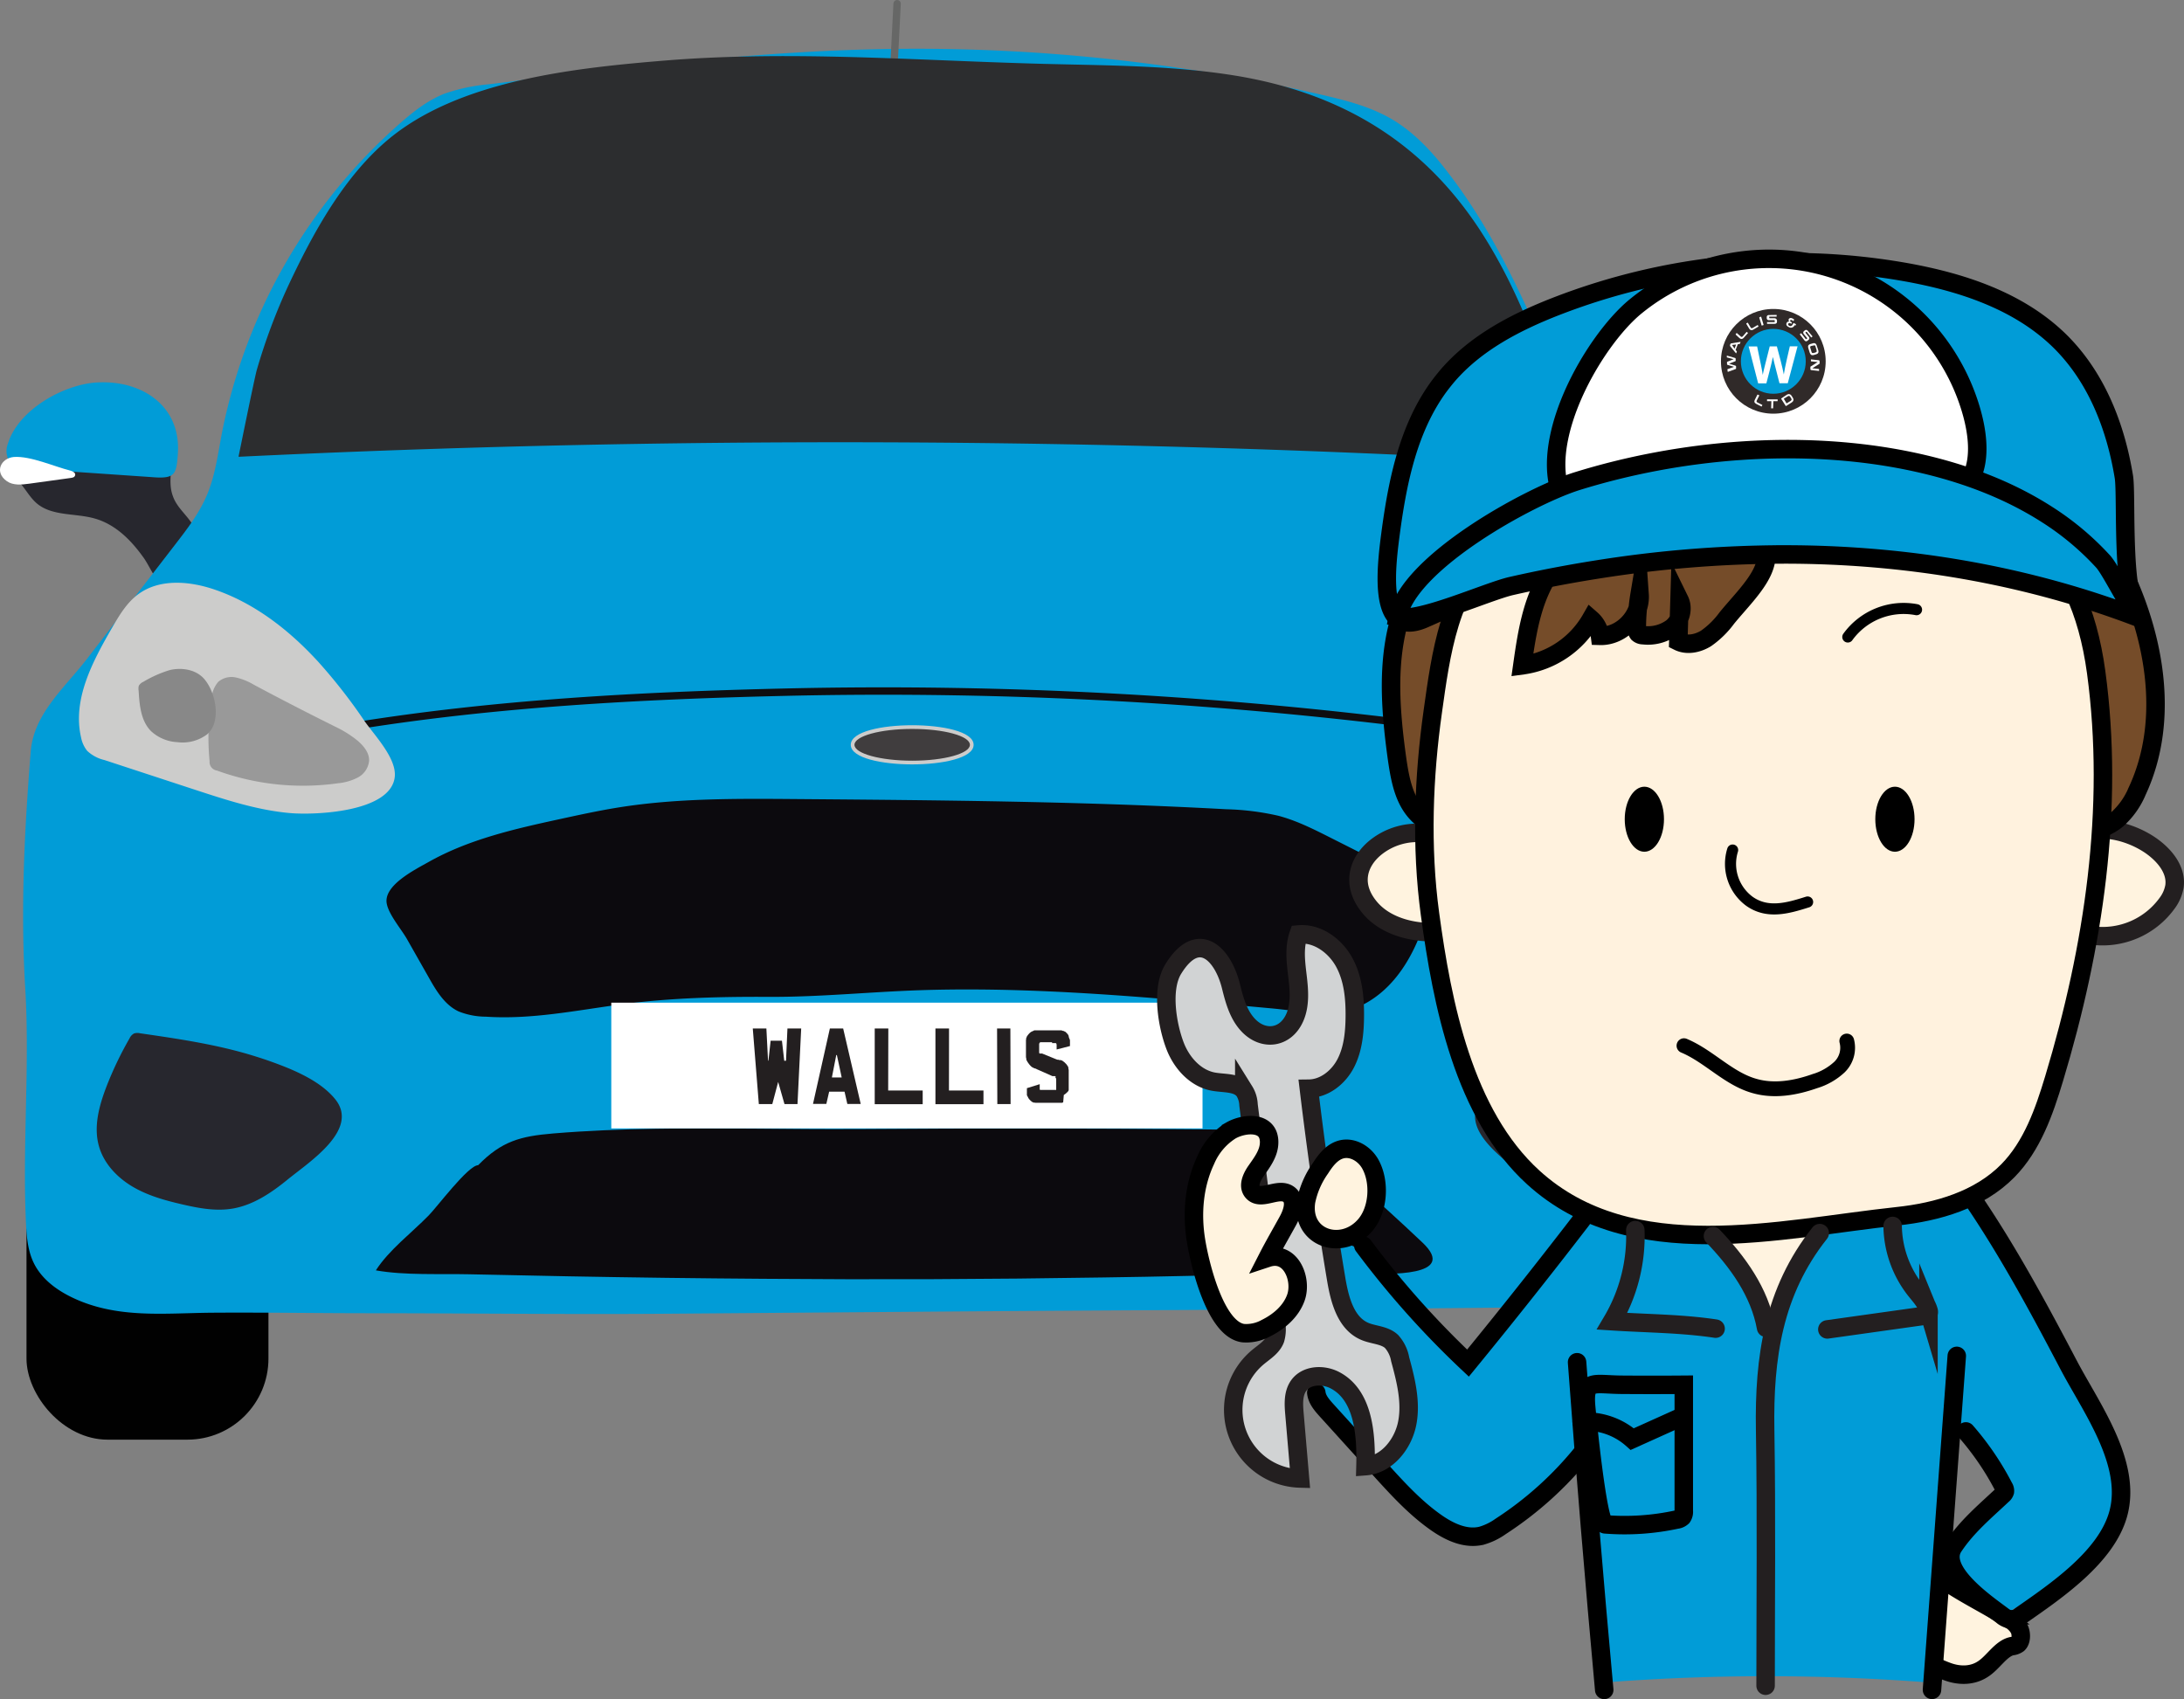 <svg id="Layer_1" data-name="Layer 1" xmlns="http://www.w3.org/2000/svg" viewBox="0 0 591.04 459.88"><rect x="0" y="0" width="591.04" height="459.88" fill="#808080" stroke="none"/><defs><style>.cls-1{fill:#010101;}.cls-2{fill:#27272e;}.cls-19,.cls-3{fill:#019cd7;}.cls-20,.cls-4{fill:#fff;}.cls-10,.cls-23,.cls-24,.cls-25,.cls-26,.cls-5{fill:none;}.cls-5{stroke:#0e0d10;}.cls-10,.cls-14,.cls-15,.cls-17,.cls-18,.cls-19,.cls-20,.cls-23,.cls-24,.cls-25,.cls-26,.cls-27,.cls-5{stroke-miterlimit:10;}.cls-10,.cls-5{stroke-width:2px;}.cls-6{fill:#cccccb;}.cls-7{fill:#999;}.cls-8{fill:#888;}.cls-9{fill:#0c0a0e;}.cls-10{stroke:#666766;}.cls-10,.cls-14,.cls-23,.cls-24,.cls-25,.cls-26{stroke-linecap:round;}.cls-11{fill:#2c2d2f;}.cls-12{fill:#403d3e;}.cls-13{fill:#231f20;}.cls-14,.cls-15{fill:#fff3df;}.cls-14,.cls-17,.cls-18,.cls-19,.cls-20,.cls-23,.cls-24,.cls-26{stroke:#000;}.cls-14,.cls-15,.cls-17,.cls-18,.cls-19,.cls-20,.cls-25,.cls-26,.cls-27{stroke-width:5px;}.cls-15,.cls-25,.cls-27{stroke:#231f20;}.cls-16{fill:#fff3e0;}.cls-17{fill:#754c29;}.cls-18{fill:#fff2de;}.cls-21{fill:#302a29;}.cls-22{fill:#009cd7;}.cls-23{stroke-width:3px;}.cls-24{stroke-width:4px;}.cls-27{fill:#d1d3d4;}</style></defs><title>wallis10</title><rect class="cls-1" x="7.17" y="275.71" width="65.48" height="113.93" rx="21.95"/><rect class="cls-1" x="419.35" y="275.71" width="65.48" height="113.93" rx="21.95"/><path class="cls-2" d="M54.52,138.65c-.37-3.09.39-6.39.43-9.57.08-5-1.84-10.2-5.78-13.28-4.29-3.37-10.17-3.8-15.61-3.53-7,.35-14.65,2.08-18.47,7.89-2.89,4.38-2.86,10-4.9,14.87,3.65.84,5.08,5.21,7.88,7.7,4.11,3.66,10.42,2.74,15.72,4.21,5.74,1.58,10,5.93,13.34,10.62,2.4,3.31,5.3,12,11,8.95a8.13,8.13,0,0,0,3.39-4.2A15.37,15.37,0,0,0,60,148c-1.51-2.19-3.62-4-4.68-6.44A10.51,10.51,0,0,1,54.52,138.65Z" transform="translate(-8.28 -6.64)"/><path class="cls-3" d="M54.6,135.32c1.32-.78,1.58-2.49,1.81-5.82.93-13.1-9.88-20.09-22-19.34-8.92.55-21.19,7.35-24,16.58a5.33,5.33,0,0,0,0,3.91c1.11,2.26,4.23,2.74,6.86,2.92l32.08,2.2C52,136,53.6,135.9,54.6,135.32Z" transform="translate(-8.28 -6.64)"/><path class="cls-4" d="M27.3,134c.65.17,1.46.58,1.32,1.23s-.76.7-1.29.78l-11.16,1.54c-2.06.28-4.35.52-6.05-.69-3.48-2.46-1.57-6.23,1.9-6.54C16.53,130,22.93,132.91,27.3,134Z" transform="translate(-8.28 -6.64)"/><path class="cls-2" d="M450.07,139.71c.37-3.1-.38-6.4-.43-9.58-.08-5,1.84-10.2,5.78-13.28,4.29-3.37,10.17-3.79,15.62-3.53,6.94.35,14.64,2.09,18.46,7.89,2.89,4.38,2.86,10,4.9,14.87-3.65.84-5.08,5.21-7.88,7.7-4.11,3.66-10.41,2.74-15.72,4.21-5.74,1.59-10,5.93-13.34,10.62-2.39,3.31-5.3,12-11,8.95a8.13,8.13,0,0,1-3.39-4.2A15.4,15.4,0,0,1,444.64,149c1.52-2.19,3.62-4,4.68-6.44A10.19,10.19,0,0,0,450.07,139.71Z" transform="translate(-8.28 -6.64)"/><path class="cls-3" d="M451,136.37c-1.32-.78-1.59-2.49-1.82-5.82-.93-13.1,9.88-20.09,22-19.34,8.92.55,21.19,7.35,24,16.58a5.33,5.33,0,0,1,0,3.91c-1.11,2.26-4.23,2.74-6.86,2.92l-32.08,2.2C453.58,137,452,137,451,136.37Z" transform="translate(-8.28 -6.64)"/><path class="cls-4" d="M477.29,135.09c-.65.17-1.46.58-1.32,1.23s.76.7,1.29.78l11.16,1.54c2.06.28,4.35.52,6.05-.69,3.49-2.46,1.57-6.23-1.9-6.54C488.06,131,481.66,134,477.29,135.09Z" transform="translate(-8.28 -6.64)"/><path class="cls-3" d="M15.07,329.84q.06,3.59.21,7.17c.17,3.93.43,8,2.17,11.52,2.09,4.23,6.09,7.22,10.34,9.26C40,363.67,53,362,66,361.92c13.7-.09,27.47.13,41.19.14,27.46,0,54.94.35,82.4.13l68.55-.54c36-.29,72-.45,108-.7q27-.18,54-.46c15.44-.17,43.26,1.41,58.22-2.72,11.75-3.25,11.59-17.63,12.72-29,2.91-29.17,1.93-52.26,2.51-81.61.29-14.31-.11-29.12-6.12-42.11-5.76-12.43-16.11-22-24.58-32.8-27.81-35.36-35.26-83.41-62.82-119C395.87,47.73,391,42.48,385,38.93c-5.8-3.42-12.43-5.11-19-6.63A488.59,488.59,0,0,0,251.51,19.86c-37.12.38-74.06,5-110.9,9.59A49.26,49.26,0,0,0,128.55,32c-4.49,1.77-8.35,4.81-12,8a150.28,150.28,0,0,0-48.35,84.55c-1,5.41-1.76,10.94-3.89,16s-5.4,9.29-8.69,13.55L31.79,185c-6.07,7.87-14.36,14.79-15.19,25-1.71,21.16-2.78,42.88-1.49,64.09C16.22,292.55,14.78,311.24,15.07,329.84Z" transform="translate(-8.28 -6.64)"/><path class="cls-5" d="M401.76,204.05A1153.27,1153.27,0,0,0,219.7,194c-38.49.91-77.34,3-115.36,9.11" transform="translate(-8.28 -6.64)"/><path class="cls-2" d="M431,292.5c10.09-3.16,20.63-4.69,31.1-6.21a2.23,2.23,0,0,1,2.84,1.41,96.21,96.21,0,0,1,6.21,13c2,5.2,3.59,10.95,2,16.3-1.34,4.6-4.89,8.32-9,10.77s-8.81,3.75-13.48,4.83-9.24,1.92-13.83,1.11c-5.52-1-10.33-4.26-14.67-7.8-5.89-4.8-19.59-13.53-12.91-21.78,4.4-5.44,12.62-8.53,19-10.75C429.16,293.07,430.05,292.78,431,292.5Z" transform="translate(-8.28 -6.64)"/><path class="cls-6" d="M414.48,186.56c7.55-8.06,16.59-15,27-18.6,6.87-2.4,15.09-3.14,20.94,1.2,3.12,2.32,5.15,5.78,7.1,9.14,5.25,9.09,10.7,19.33,8.35,29.56a8.22,8.22,0,0,1-1.66,3.66,10.16,10.16,0,0,1-4.66,2.5l-24.7,8.09c-8.37,2.74-16.82,5.5-25.59,6.26-6.62.58-27-.2-28.27-9.62-.7-5.11,5.52-11.47,8.18-15.32a149.23,149.23,0,0,1,12.57-16.09Z" transform="translate(-8.28 -6.64)"/><path class="cls-7" d="M409.09,205c7.4-3.69,14.82-7.5,22.15-11.43a16.26,16.26,0,0,1,4.72-1.93,5.55,5.55,0,0,1,4.79,1.2,7.69,7.69,0,0,1,1.8,4.45,67.45,67.45,0,0,1,.56,17.09,3.17,3.17,0,0,1-.46,1.59,3.13,3.13,0,0,1-1.5.91,68.2,68.2,0,0,1-32.78,3.43,14.51,14.51,0,0,1-5.38-1.59,5.72,5.72,0,0,1-3-4.5c-.07-2.15,1.45-4,3.1-5.42A29.46,29.46,0,0,1,409.09,205Z" transform="translate(-8.28 -6.64)"/><path class="cls-8" d="M462.23,193.9a1,1,0,0,0-.12-.23,2.53,2.53,0,0,0-1.07-.83,32.62,32.62,0,0,0-7.2-3.2c-3.14-.7-6.74-.18-9,2.13-3.36,3.47-5.13,11.92-1,15.33a11,11,0,0,0,8,2.06,11.3,11.3,0,0,0,7.14-3c2.73-2.78,3.11-7,3.33-10.92A3.07,3.07,0,0,0,462.23,193.9Z" transform="translate(-8.28 -6.64)"/><path class="cls-6" d="M93.6,184.89c-7.55-8.07-16.59-15-27-18.6-6.87-2.4-15.09-3.14-20.94,1.2-3.12,2.31-5.15,5.77-7.1,9.14-5.25,9.09-10.7,19.32-8.35,29.55a8.3,8.3,0,0,0,1.66,3.67,10.15,10.15,0,0,0,4.66,2.49l24.7,8.1c8.37,2.74,16.82,5.5,25.59,6.26,6.62.57,27-.2,28.27-9.63.7-5.1-5.52-11.46-8.18-15.31a148.07,148.07,0,0,0-12.58-16.09C94.09,185.4,93.84,185.14,93.6,184.89Z" transform="translate(-8.28 -6.64)"/><path class="cls-7" d="M99,203.31c-7.4-3.68-14.82-7.49-22.15-11.42A16.26,16.26,0,0,0,72.12,190a5.51,5.51,0,0,0-4.79,1.19,7.72,7.72,0,0,0-1.8,4.46A67.38,67.38,0,0,0,65,212.69a2.33,2.33,0,0,0,2,2.5,68,68,0,0,0,32.79,3.43,14.5,14.5,0,0,0,5.38-1.58,5.76,5.76,0,0,0,3-4.51c.07-2.15-1.46-4-3.1-5.41A29.51,29.51,0,0,0,99,203.31Z" transform="translate(-8.28 -6.64)"/><path class="cls-8" d="M45.85,192.23A1.34,1.34,0,0,1,46,192a2.69,2.69,0,0,1,1.07-.83,31.93,31.93,0,0,1,7.2-3.19c3.14-.71,6.74-.19,9,2.12,3.36,3.48,5.13,11.92,1,15.33a11,11,0,0,1-8,2.07,11.3,11.3,0,0,1-7.14-3c-2.73-2.78-3.11-7-3.33-10.92A3.06,3.06,0,0,1,45.85,192.23Z" transform="translate(-8.28 -6.64)"/><path class="cls-2" d="M77.25,292.5c-10.08-3.16-20.62-4.69-31.09-6.21a2.93,2.93,0,0,0-1.61.06,2.89,2.89,0,0,0-1.23,1.35,95.08,95.08,0,0,0-6.22,13c-2,5.2-3.58,10.95-2,16.3,1.34,4.6,4.89,8.32,9,10.77s8.81,3.75,13.48,4.83,9.24,1.92,13.83,1.11c5.52-1,10.33-4.26,14.67-7.8,5.88-4.8,19.58-13.53,12.91-21.78-4.4-5.44-12.62-8.53-19-10.75C79.05,293.07,78.15,292.78,77.25,292.5Z" transform="translate(-8.28 -6.64)"/><path class="cls-9" d="M124.37,271.29c2,3.56,4.28,7.33,8,9.08a20,20,0,0,0,7.38,1.43c12.41.83,24.64-1.74,36.87-3.36,13.1-1.74,26.53-2.07,39.69-2,13.68.07,27.49-1.36,41.19-1.81,21.24-.68,42.49.5,63.67,2.2,10.43.84,20.86,1.77,31.29,2.73,8.67.8,17.95,3,25.95-1.7,8.53-5,13.46-14.56,16.14-24.1.58-2.08,1-4.43-.07-6.28a8.38,8.38,0,0,0-3.66-2.79l-22.59-11.39c-4.54-2.29-9.13-4.6-14.06-5.89a70.62,70.62,0,0,0-14.07-1.75c-38.9-2.14-77.87-2.45-116.83-2.76-15.55-.12-31.81-.24-47.44,2.25-5.34.85-10.63,2-15.92,3.15-12.15,2.64-24.63,5.44-35.56,11.59-3.84,2.16-12.3,6.37-11.41,11.28.55,3.06,4,7,5.54,9.74Z" transform="translate(-8.28 -6.64)"/><path class="cls-9" d="M240.36,312.23h1.08q46.31-.36,92.6.08l11.11.12c4.05.05,8.16.11,12,1.29,6.74,2.05,11.82,7.33,17,11.85q9.72,8.49,19.1,17.38c9.88,9.37-9.89,8.43-14.94,8.5-8.69.12-17.38-.33-26.07-.07q-22.72.67-45.44,1-45.9.74-91.82.36-26.41-.18-52.84-.67-13.42-.24-26.86-.55c-8.07-.18-17.42.33-25.28-1.06,3.47-5.45,9.73-10.2,14.29-14.86C126.44,333.45,135,322,137.67,322c6.38-6.51,11.44-7.85,20.3-8.59,9.23-.77,18.49-1.12,27.76-1.27C203.94,311.83,222.15,312.35,240.36,312.23Z" transform="translate(-8.28 -6.64)"/><line class="cls-10" x1="241.63" y1="23.7" x2="242.78" y2="1"/><path class="cls-11" d="M73.22,130.25l-.39,0s4.36-21.49,4.94-23.47a160.49,160.49,0,0,1,8.72-23.24C93,69.71,101.16,54.8,112.92,44.75,132.27,28.23,164.25,25,188.56,23c29.12-2.34,58.35-.63,87.48.45,5,.18,9.91.35,14.86.48,17.05.44,34.18.41,51,3.07,28.52,4.51,51,17.59,66.92,41.95,9.66,14.82,16,31.55,21.07,48.5,1.34,4.51,2.1,10.46-1.88,13-1.93,1.21-4.36,1.12-6.62,1A3372.75,3372.75,0,0,0,73.22,130.25Z" transform="translate(-8.28 -6.64)"/><path class="cls-12" d="M255.14,213c-7.82,0-16.12-1.68-16.12-4.8s8.3-4.8,16.12-4.8,16.12,1.68,16.12,4.8S263,213,255.14,213Z" transform="translate(-8.28 -6.64)"/><path class="cls-6" d="M255.14,203.92c8.63,0,15.62,1.92,15.62,4.3s-7,4.3-15.62,4.3-15.62-1.93-15.62-4.3,7-4.3,15.62-4.3m0-1c-8,0-16.62,1.66-16.62,5.3s8.61,5.3,16.62,5.3,16.62-1.66,16.62-5.3-8.62-5.3-16.62-5.3Z" transform="translate(-8.28 -6.64)"/><rect class="cls-4" x="165.43" y="271.37" width="160" height="34.03"/><path class="cls-13" d="M221.38,285h3.72l-1,20.46h-3.52l-1.71-6h0v0h0l0,0v0h0l0,0h0l0,0h0l0,0h0l0,0v0l0,0,0,0-1.59,6h-3.64L212,285h3.68l.44,8.57v.12h0l0,0h0l0,0h.05l0,0h0v0h.07v0h0l0,0h0v0l0,0v-.05l.59-5.34h3.06l.61,5.33h0l0,0v.09l0,0,0,0h0l0,0H221l0,0h0v0h0v0h0l0-.05v-.06Z" transform="translate(-8.28 -6.64)"/><path class="cls-13" d="M232.86,285h3.6l4.75,20.43-3.62,0-.76-3.34-4.16,0-.76,3.31-3.61,0Zm1.79,7.13-.06,0,0,0h0l0,0v0l0,0v.05l-1.16,5.95v.12h0v0h0v0l0,0,0,0h0l0,0v0h.05l0,0h2.25l.06,0H236l0,0h.06l0,0h0l0,0v0l0,0v0h0v0h0v0h0v0h0v0h0l-.64-3-.65-3,0,0,0-.05,0,0-.05,0h-.14Z" transform="translate(-8.28 -6.64)"/><path class="cls-13" d="M248.64,301.78l9.34,0v3.71H245V285h3.68Z" transform="translate(-8.28 -6.64)"/><path class="cls-13" d="M265.09,301.78l9.34,0v3.71h-13V285h3.68Z" transform="translate(-8.28 -6.64)"/><path class="cls-13" d="M278.11,285h3.6l.06,20.46h-3.59Z" transform="translate(-8.28 -6.64)"/><path class="cls-13" d="M293,288.71l-1.95,0-.13,0h-.53l0,0h-.09l-.09,0h-.08l-.09,0-.07,0-.05,0,0,0-.07,0-.06,0,0,0-.06.06-.05.05,0,0-.07.11-.06.1-.05.1,0,.1v.09l0,.06v.1l0,.06v0l0,.95v.45l0,.11v.08l0,.11,0,.08,0,.08,0,.07,0,.07.05.06,0,.06,0,.06.05.06.06,0v0l0,0,.06,0,0,0h0l0,0h0l.05,0,0,0h0v0l.06,0,.09,0v0h0l.05,0h0l.05,0,0,0h.1l0,0h.06l0,0h.14v0h0l3.8,1.55.15.05.15.07.07,0,.07,0,.08,0,.09,0,.16.09.07,0,.09,0,.09,0,.08,0,.09,0,.09.06.09,0,.08,0,.18.12.18.1.07.06.09.06.14.13.09.06.08.06.14.14.13.15.08.06.07.07.12.16.06.08.05.07.06.09.06.08.05.08.05.09.11.17,0,.09,0,.1.05.09,0,.09,0,.1,0,.09.07.2,0,.09,0,.1,0,.11,0,.11,0,.09v.12l0,.1,0,.12,0,.1v.22l0,.12v2.5l0,.11v.21l0,.11v.1l0,.12v.1h0v0h0v0l0,.1,0,.1,0,.11,0,.1,0,.09,0,.1,0,.09,0,.08v0l0,0,0,0,0,.09,0,.09,0,0,0,0-.05.08,0,0,0,.05,0,0,0,0,0,0,0,.05-.06.07-.06.09-.13.15-.07.07-.08.07-.06.06,0,0,0,0-.16.15-.15.13-.08.08h-.05l0,0-.17.15-.05,0,0,0-.07.07-.09.06L296,305l-.09,0-.09.06-.07.05-.09,0-.07,0-.07,0-.09,0-.08,0-.07,0-.07,0h-.13l-.08,0h-.3l-.12,0h-.34l0,0h-.09l-4.08,0h0l-.13,0h-.12l-.12,0h-.12l-.11,0-.12,0-.1,0-.12,0-.1,0-.1,0-.11,0-.1,0-.1,0-.1,0-.09,0-.09-.05-.1,0-.09,0-.09,0-.09,0-.08-.06-.09-.05-.08,0-.08-.05-.15-.12-.07-.05-.08-.06-.07-.06-.07-.06-.06-.06-.07-.07-.06-.06-.08-.07-.06-.08-.05-.07-.06-.07-.06-.08-.12-.16-.06-.09,0-.07-.1-.17-.05-.09-.06-.09-.08-.19-.05-.09,0-.1,0-.09,0-.09,0-.08,0-.09,0-.09,0-.07,0-.09,0-.08,0-.07v-.14l0-.08v-.13l0-.13v-.1l0-.06v-.4l3.47-1.08v.69l0,.13v.06l0,0v.1l0,.11,0,.08,0,.08,0,.08,0,.06.05.06,0,.06,0,0,0,0,0,.05.06,0,.05,0,.06,0,0,0,.06,0h.06l.06,0,0,0h.06l.06,0h.05l.12,0h.13l3.27,0h.07l.06,0h.06l0,0h0l0,0h.06l.06,0v0l0,0h0v0h0l.06,0,0,0v0h0v0l0,0,0,0,0-.05h0l0,0v0l0,0v0l0,0v0h0v0l0-.06v-.1l0-.05v-.05l0-.06v-.05h0v-.21h0v-1.29h0V299l0-.08,0-.11v-.06l0,0,0-.06,0,0-.06-.1,0-.06,0-.05,0-.06,0-.05-.06,0,0-.06-.06,0-.07,0L294,298l-.07,0-.09-.06-.09-.05-.08,0-.11,0-.11,0-.11,0-.13,0-.12,0L288.82,296l-.13-.08-.12-.07-.08,0-.05,0-.08-.05-.06,0-.05,0-.08-.05-.13-.07-.06,0-.07-.05-.13-.07-.08-.06-.07,0-.06-.05-.07-.05-.07-.06-.06-.06-.08-.06-.07-.07-.06-.06-.07-.08-.06-.07-.07-.07-.08-.09-.06-.09-.07-.09-.06-.08-.14-.18-.12-.19-.12-.18-.1-.17-.09-.19-.09-.18L286,293l-.07-.19,0-.09,0-.09,0-.09,0-.1,0-.09,0-.1,0-.09v-.1l0-.1v-.31l0-.12v-.31h0v0l0-1.58v0h0v0h0v0h0v0h0v-.18l0,0V289l0-.07v-.21l0-.09v-.07l0-.07,0-.09,0-.09,0-.07v-.09l0-.09.05-.09,0-.08,0-.09,0-.09,0-.09.05-.1.1-.18,0-.1.06-.09.05-.09.05-.07.06-.09.06-.08.06-.08.06-.07.06-.07.06-.08.13-.14.13-.14.06-.05.07-.06.15-.12.14-.12.09,0,.08-.06.08-.06.08,0,.17-.09.18-.09.17-.09.11,0,.08,0,.11,0,.1,0,.09,0,.11,0,.11,0,.1,0h.1l.12,0,.12,0h.11l.12,0h.12l.12,0h4l.12,0h.23l.1,0h.12l.12,0h.12l.1,0,.1,0H295l.1,0,.1,0,.12,0,.1,0,.11,0,.19.07.1.05.1,0,.09.05.09,0,.08,0,.09.06.16.11.09,0,.07.06.08.06.09.05,0,.06.08.06.07.06.06.06.06.07.07.08.06.05.06.08.06.07.06.07,0,.08.06.07.06.07,0,.09,0,.09.06.07,0,.09,0,.09.05.09v.08l.08.17.07.17.06.16.06.18,0,.07,0,.09v.07l0,.09,0,.09h0v.13l0,.09v0h0v.05l0,.07v.22l0,.07v.54l-3.61.93,0-.13v-.47l0-.11v-.19l0-.1v-.09l0-.08,0-.09,0-.08-.05-.07,0-.07,0-.08,0,0v0l-.06-.06-.06-.06-.06-.05-.07,0h0l0,0,0,0h0l-.06,0h0l-.1,0-.11,0h-.17l-.05,0H293Z" transform="translate(-8.28 -6.64)"/><path class="cls-14" d="M551,444.2l1.17.75a6.49,6.49,0,0,1,2.58,2.59c.59,1.24.57,3.15-.32,4a3.45,3.45,0,0,1-1.75.63c-2.78.66-4.77,4-7.25,5.83-3,2.27-6.73,2.3-10.06,1.09-4.64-1.69-12.77-5.58-13.26-13.36-.41-6.6.06-15.52,3.51-20.47a10.26,10.26,0,0,0,2.06,3.52C534.63,435.72,543.08,439.25,551,444.2Z" transform="translate(-8.28 -6.64)"/><path class="cls-3" d="M366.93,385.46c8.52,13.12,19.29,24.89,32.21,33.72,3.07,2.1,6.73,4.11,10.32,3.16a14,14,0,0,0,5.11-3.14l21.23-17.76c5.09,4,4.65,11.72,4.18,18.21a140.15,140.15,0,0,0,3.37,42.28,569.44,569.44,0,0,1,86.93.07q1.46-35.72,6.31-71.18c-1.2,2.09,1.53,4.12,3.51,5.49,4.32,3,6.56,8.13,8.6,13a6.12,6.12,0,0,1,.7,3.35,6.05,6.05,0,0,1-2,3.05l-11.47,11.45,11,13.64a5.37,5.37,0,0,0,2.73,2.18,5.47,5.47,0,0,0,3.65-.94c7-3.72,14-7.51,19.72-13s9.92-13,9.73-20.85c-.16-6.31-3.06-12.19-6-17.8q-12-23.29-25.29-45.93c-.31-.54-.71-1.13-1.33-1.22s-1.22.79-.71,1.16l-11.73-16.81a8.92,8.92,0,0,0-8-4.76l-15.4-2.25c-8.43-1.22-17-2.45-25.43-1.2-13.38,2-25.68,10.13-39.21,9.75-2.69-.08-5.5-.48-8,.55-2.85,1.17-4.65,3.95-6.31,6.54a245.45,245.45,0,0,1-29.89,37.72c-1.46,1.51-18.81-18.48-20.39-20.34-4.21-5-10.35-11.71-17.58-11.59C346.77,342.32,361.52,377.14,366.93,385.46Z" transform="translate(-8.28 -6.64)"/><path class="cls-15" d="M590.52,235.62c4,2.86,6.8,6.78,6.22,10.91a10.67,10.67,0,0,1-2,4.58,21.54,21.54,0,0,1-20.32,8.71,4.37,4.37,0,0,1-2.28-.84,4.69,4.69,0,0,1-1.08-1.73,50.2,50.2,0,0,1-3.43-11.82c-.55-3.34-.71-7,.88-9.94C572,228.85,583.3,230.53,590.52,235.62Z" transform="translate(-8.28 -6.64)"/><path class="cls-16" d="M480.69,353l7,13.86a61.23,61.23,0,0,1,10-23.75c2.15-3.07,4.61-6,6.17-9.39a5.3,5.3,0,0,0,.62-3c-.26-1.62-1.76-2.72-3.22-3.48a25.19,25.19,0,0,0-7.31-2.44,28,28,0,0,0-18.6,3.25C463.24,335,476.41,344.52,480.69,353Z" transform="translate(-8.28 -6.64)"/><path class="cls-17" d="M385.18,201.87c-.84-9.54-.7-19.18,2.05-28.3,4.73-15.66,16.91-28.32,31.16-36.35s30.49-11.84,46.68-14.13a279.6,279.6,0,0,1,60.37-2c5.21.39,10.56,1,15.15,3.47,3.45,1.88,6.25,4.72,9.51,6.91,5.4,3.63,11.89,5.39,17.24,9.09,6,4.16,10.16,10.48,13.58,16.93,10.27,19.41,15,43.39,5.72,63.28a21.24,21.24,0,0,1-5.46,7.67c-4,3.28-9.54,3.91-14.72,4.42l-75.41,7.34c-16.3,1.59-32.87,3.16-49,.1-14-2.66-29-4.76-42.59-9C388.82,228,387.44,220.18,386.08,210,385.73,207.29,385.41,204.58,385.18,201.87Z" transform="translate(-8.28 -6.64)"/><path class="cls-15" d="M380.49,236.06c-4.73,3.88-6.69,10.08-1.45,16.29,3.29,3.89,8.42,5.84,13.49,6.4,2.9.33,6,.2,8.45-1.45a11.65,11.65,0,0,0,4.19-6.45,15.87,15.87,0,0,0-.16-10.73c-1.84-4.33-6.28-7.26-10.95-7.93A18,18,0,0,0,380.49,236.06Z" transform="translate(-8.28 -6.64)"/><path class="cls-18" d="M395.27,254c3.28,24.19,9.1,54.2,28,71.36,26.54,24.09,66.61,13.85,98.38,10.46,11-1.16,22.25-4.45,30-12.32,6.58-6.71,9.81-15.94,12.52-24.94,10.68-35.41,16.39-73.1,11.38-110-4.61-33.87-23.36-49.1-56.83-52.17-21.84-2-46.85-6.79-67.22,2.4-12.64,5.7-27.08,8.24-38.38,16.69-12.61,9.43-15,28.86-17.08,43.61C393.54,216.81,392.79,235.72,395.27,254Z" transform="translate(-8.28 -6.64)"/><path class="cls-19" d="M397.64,111.31c.74-1,1.54-2,2.38-3,7.67-8.91,18.47-14.5,29.42-18.77a176.41,176.41,0,0,1,94.76-9.21c14.92,2.69,30,7.63,41,18.11,10.27,9.83,15.6,23.47,17.85,37.27.85,5.25-.93,35.15,4.64,37.12l-36.79-13c-13.4-4.74-26.84-9.49-40.66-12.8a91.7,91.7,0,0,0-20.73-3c-8-.06-15.87,1.5-23.7,3-24.4,4.83-49.18,17-72.06,27.06-13.18,5.81-10.23-14.92-9-24.19C386.6,136.5,389.51,122.46,397.64,111.31Z" transform="translate(-8.28 -6.64)"/><path class="cls-17" d="M475.59,173.92a24,24,0,0,1-5.61,5.5c-2.23,1.38-5.14,2-7.51.82l.33-11.2c1.22,2.49.15,5.68-2,7.44a11,11,0,0,1-7.83,2.07,2,2,0,0,1-1.37-.49,2,2,0,0,1-.36-1.42,55.26,55.26,0,0,1,.75-9.08c.41,5.8-4.91,11.34-10.72,11.17a7.27,7.27,0,0,0-2.43-4.54,25.35,25.35,0,0,1-18.58,12.52c1.31-9.29,2.8-19,8.51-26.48,5.2-6.79,13.3-10.76,21.48-13.24,9.63-2.92,21.62-4.11,30.45,1.75C492.94,156.87,482.2,165.81,475.59,173.92Z" transform="translate(-8.28 -6.64)"/><path class="cls-20" d="M434,113.47c4.4-10,11.2-19.22,16.89-23.88a57,57,0,0,1,90.67,27.59c2.8,9.25,3.6,21-7,25-22.8,8.69-47.71,9.6-72.1,10.41-6.57.22-13.27.41-19.54-1.56C426.13,145.77,427.31,128.73,434,113.47Z" transform="translate(-8.28 -6.64)"/><path class="cls-19" d="M386.52,173.69C389.27,159,422,141,434.93,136.91c28.1-8.76,60.85-11.48,89.8-5.56C538,134.06,551,138.64,562.42,146a75.26,75.26,0,0,1,15,12.6c2.45,2.71,7.86,14.53,10.47,15.55-31-12-64.2-17.53-97.37-17.45a324.84,324.84,0,0,0-49.54,4q-12,1.88-23.75,4.55C410.69,166.76,392.65,175,386.52,173.69Z" transform="translate(-8.28 -6.64)"/><circle class="cls-21" cx="479.9" cy="97.79" r="14.17"/><path class="cls-4" d="M475.75,106.62a.05.05,0,0,1,0-.05l1.8-.65a0,0,0,0,0,0,0h0a0,0,0,0,0,0,0l-1.69-.51a.25.25,0,0,1-.16-.1.25.25,0,0,1-.05-.16v-.35a.27.27,0,0,1,0-.18.28.28,0,0,1,.15-.1l1.65-.66s0,0,0,0v0l0,0-1.85-.49,0,0a0,0,0,0,0,0,0v-.48s0,0,0,0h.05l2.07.6a.68.68,0,0,1,.21.1.24.24,0,0,1,.06.17v.41a.2.2,0,0,1,0,.16.7.7,0,0,1-.2.12l-1.59.62a0,0,0,0,0,0,0v0s0,0,0,0l1.63.5a.66.66,0,0,1,.21.11.21.21,0,0,1,.06.16l0,.4a.37.37,0,0,1,0,.11l0,.08a.22.22,0,0,1-.07.06l-.13.06-2,.73h-.06s0,0,0,0Z" transform="translate(-8.28 -6.64)"/><path class="cls-4" d="M476.53,99.83a.53.53,0,0,1,.13-.19.53.53,0,0,1,.26-.09l2.33-.37h.05s0,0,0,.06l-.16.42a.07.07,0,0,1-.07.06l-.5.08-.6,1.55.33.39a.1.1,0,0,1,0,.09l-.17.43s0,0,0,0l-.05,0-1.49-1.82a.54.54,0,0,1-.12-.24.28.28,0,0,1,0-.2Zm1.16,1.18.43-1.13L477,100l0,0v0s0,0,0,0Z" transform="translate(-8.28 -6.64)"/><path class="cls-4" d="M478.22,96.8a.07.07,0,0,1,.11,0l1,.88a.64.64,0,0,0,.19.13.32.32,0,0,0,.16,0,.47.47,0,0,0,.15-.06l.16-.16.94-1.09a.07.07,0,0,1,.11,0l.25.22a.06.06,0,0,1,0,.1l-1,1.11a1.64,1.64,0,0,1-.33.32.87.87,0,0,1-.32.13.74.74,0,0,1-.32-.05,1.61,1.61,0,0,1-.35-.23L478,97.2s0-.07,0-.11Z" transform="translate(-8.28 -6.64)"/><path class="cls-4" d="M481.18,94a.07.07,0,0,1,.11,0L482,95.2a.7.7,0,0,0,.13.18.37.37,0,0,0,.14.09.45.45,0,0,0,.16,0,1,1,0,0,0,.21-.1l1.24-.73a.06.06,0,0,1,.1,0l.17.29s0,.07,0,.1l-1.25.74a1.94,1.94,0,0,1-.42.2.8.8,0,0,1-.34,0,.58.58,0,0,1-.29-.15,1.31,1.31,0,0,1-.26-.33l-.72-1.21s0-.08,0-.11Z" transform="translate(-8.28 -6.64)"/><path class="cls-4" d="M484.81,92.35c.05,0,.08,0,.09.05l.64,2.14a.07.07,0,0,1-.06.09l-.36.11c-.06,0-.09,0-.1,0l-.64-2.13a.08.08,0,0,1,.06-.1Z" transform="translate(-8.28 -6.64)"/><path class="cls-4" d="M489,91.87c.05,0,.08,0,.08.07v.32a.07.07,0,0,1-.08.08l-1.77,0a.21.21,0,0,0-.15,0,.21.21,0,0,0,0,.14v.12a.16.16,0,0,0,.19.18l1.32,0A.65.65,0,0,1,489,93a.56.56,0,0,1,.17.43v.27a.55.55,0,0,1-.14.41.7.7,0,0,1-.47.17l-2,0c-.05,0-.08,0-.08-.07v-.33s0-.07.08-.07l1.86,0c.07,0,.12,0,.14-.06a.16.16,0,0,0,0-.14v-.14a.16.16,0,0,0-.19-.18l-1.33,0a.66.66,0,0,1-.47-.13.6.6,0,0,1-.17-.43v-.25a.53.53,0,0,1,.14-.41.63.63,0,0,1,.47-.16Z" transform="translate(-8.28 -6.64)"/><path class="cls-4" d="M493.61,93.57h0a1.4,1.4,0,0,0-.4-.28c-.21-.1-.37-.09-.45.07s0,.32.28.44l.18.08-.12.39-.27-.12c-.35-.17-.53,0-.61.13s0,.41.27.53c.42.19.69.11,1-.48l.14-.29.69.33-.11.39-.27-.12,0,0a1.06,1.06,0,0,1-1.58.51c-.57-.26-.79-.65-.58-1.1a.64.64,0,0,1,.75-.36.53.53,0,0,1-.17-.67c.13-.26.46-.44,1-.19a1.47,1.47,0,0,1,.47.32Z" transform="translate(-8.28 -6.64)"/><path class="cls-4" d="M498.76,97.64s0,.07,0,.1l-.26.2a.06.06,0,0,1-.1,0l-1.1-1.4c0-.06-.08-.09-.13-.09a.27.27,0,0,0-.13,0l-.09.08a.17.17,0,0,0,0,.26l.82,1a.65.65,0,0,1,.17.46.61.61,0,0,1-.25.39l-.21.16A.55.55,0,0,1,497,99a.67.67,0,0,1-.42-.28l-1.2-1.55s0-.08,0-.11l.26-.2s.07,0,.11,0l1.14,1.47s.09.08.13.08a.27.27,0,0,0,.14,0l.11-.09a.17.17,0,0,0,0-.26l-.82-1a.61.61,0,0,1-.17-.46.61.61,0,0,1,.25-.39l.19-.15a.59.59,0,0,1,.41-.13.65.65,0,0,1,.41.28Z" transform="translate(-8.28 -6.64)"/><path class="cls-4" d="M500.31,101.33a2.23,2.23,0,0,1,.09.45.86.86,0,0,1-.06.34.65.65,0,0,1-.22.25,1.71,1.71,0,0,1-.38.17l-.56.17a1.31,1.31,0,0,1-.41.06.57.57,0,0,1-.32-.08.82.82,0,0,1-.24-.25A2.26,2.26,0,0,1,498,102l-.32-1.05a2.23,2.23,0,0,1-.09-.45.9.9,0,0,1,.06-.34.63.63,0,0,1,.22-.24,1.49,1.49,0,0,1,.38-.18l.56-.16a1.41,1.41,0,0,1,.42-.07.56.56,0,0,1,.31.09.69.69,0,0,1,.24.24,1.92,1.92,0,0,1,.18.43Zm-1.82-1.07-.21.09a.43.43,0,0,0-.12.11.41.41,0,0,0,0,.16,1.39,1.39,0,0,0,.05.23l.3,1a1.46,1.46,0,0,0,.09.21.43.43,0,0,0,.11.12.41.41,0,0,0,.16,0l.22,0,.49-.15.2-.09a.26.26,0,0,0,.12-.11.41.41,0,0,0,0-.16.8.8,0,0,0,0-.23l-.3-1a.91.91,0,0,0-.09-.22.23.23,0,0,0-.11-.11.27.27,0,0,0-.16,0l-.22.05Z" transform="translate(-8.28 -6.64)"/><path class="cls-4" d="M500.71,104.8s0,.1,0,.14a.25.25,0,0,1,0,.09l-.07.08-.11.07-1.8,1.13a.06.06,0,0,0,0,0v0a0,0,0,0,0,0,0l1.77.19a.07.07,0,0,1,.06.09l0,.37c0,.05,0,.08-.08.07l-1.94-.21a.43.43,0,0,1-.27-.11.37.37,0,0,1-.05-.25l0-.3a.52.52,0,0,1,0-.14.25.25,0,0,1,0-.09s0-.05.06-.08l.12-.08,1.79-1.13s0,0,0,0v0a0,0,0,0,0,0,0l-1.77-.2c-.05,0-.07,0-.06-.08l0-.37c0-.06,0-.08.08-.07l1.94.21c.14,0,.23.05.27.11a.37.37,0,0,1,.05.25Z" transform="translate(-8.28 -6.64)"/><path class="cls-4" d="M484.36,113.62a.06.06,0,0,1,0,.1l-.62,1.24a.93.93,0,0,0-.09.22.43.43,0,0,0,0,.16.38.38,0,0,0,.09.13,1,1,0,0,0,.19.12l1.26.64a.07.07,0,0,1,0,.1l-.16.31a.07.07,0,0,1-.1,0l-1.28-.64a2,2,0,0,1-.37-.25.59.59,0,0,1-.2-.28.61.61,0,0,1,0-.33,1.67,1.67,0,0,1,.15-.4l.65-1.29a.07.07,0,0,1,.1,0Z" transform="translate(-8.28 -6.64)"/><path class="cls-4" d="M489.27,114.73c.06,0,.08,0,.08.07v.34c0,.06,0,.08-.08.08l-1.09,0-.05,1.86a.07.07,0,0,1-.08.08h-.38c-.05,0-.07,0-.07-.08l.05-1.86-1.09,0c-.06,0-.08,0-.08-.08v-.35s0-.07.08-.07Z" transform="translate(-8.28 -6.64)"/><path class="cls-4" d="M491.74,113.54a1.92,1.92,0,0,1,.44-.21.84.84,0,0,1,.38,0,.88.88,0,0,1,.32.16,1.43,1.43,0,0,1,.29.34l.25.4a1.79,1.79,0,0,1,.19.4.73.73,0,0,1,0,.36.77.77,0,0,1-.18.33,2.11,2.11,0,0,1-.38.31l-1.37.87a.1.1,0,0,1-.15,0l-1.19-1.88a.1.1,0,0,1,0-.15Zm0,2.25s0,0,.07,0l1-.61a.88.88,0,0,0,.2-.17.39.39,0,0,0,.1-.16.32.32,0,0,0,0-.19,1,1,0,0,0-.11-.23l-.21-.33a.83.83,0,0,0-.16-.2.33.33,0,0,0-.16-.09.46.46,0,0,0-.2,0,1,1,0,0,0-.23.12l-1,.61s0,0,0,.06Z" transform="translate(-8.28 -6.64)"/><circle class="cls-22" cx="479.9" cy="97.79" r="8.78"/><path class="cls-4" d="M484.08,110.4l-2.58-10h2.3c.95,4.58,1.39,6.61,1.51,7.7h0c.38-1.83,1.32-5.3,1.9-7.71h1.93c.52,1.91,1.55,5.77,1.88,7.6h0c.32-2.2,1.29-6.07,1.63-7.62h2.09l-2.65,10h-2.24c-.53-2.2-1.42-5.42-1.78-7.12h0c-.36,1.77-1.24,5.13-1.77,7.14Z" transform="translate(-8.28 -6.64)"/><ellipse cx="445" cy="221.72" rx="5.31" ry="8.8"/><ellipse cx="512.81" cy="221.72" rx="5.31" ry="8.8"/><path class="cls-23" d="M477.17,236.7a12.58,12.58,0,0,0,4.53,13.86c4.94,3.51,10.51,1.86,15.76.2" transform="translate(-8.28 -6.64)"/><path class="cls-24" d="M464,289.65c6.82,2.86,12.08,9,19.21,10.94,5.3,1.49,11,.49,16.19-1.34a16.92,16.92,0,0,0,6.66-3.79,7.27,7.27,0,0,0,2-7.07" transform="translate(-8.28 -6.64)"/><path class="cls-23" d="M526.94,171.65a18.62,18.62,0,0,0-18.6,7.39" transform="translate(-8.28 -6.64)"/><path class="cls-25" d="M450.83,339.55a45.21,45.21,0,0,1-6.27,24.68c9.26.6,18.81.61,28,2" transform="translate(-8.28 -6.64)"/><path class="cls-25" d="M520.47,338.44a28.72,28.72,0,0,0,6.06,17.23c1.39,1.76,3,3.44,3.64,5.6a1.23,1.23,0,0,1-.09,1.11,1.29,1.29,0,0,1-.87.35l-26.41,3.71" transform="translate(-8.28 -6.64)"/><path class="cls-25" d="M486.09,462.88c0-23.07.26-46.18-.12-69.24-.33-19.54,2.21-37.44,14.78-53.27" transform="translate(-8.28 -6.64)"/><path class="cls-25" d="M486.22,366c-1.75-9.72-7.69-17.84-14.38-24.83" transform="translate(-8.28 -6.64)"/><path class="cls-26" d="M462.83,390.35,450,396.13a18.72,18.72,0,0,0-13.69-4.71" transform="translate(-8.28 -6.64)"/><path class="cls-26" d="M442.64,419.2A66.71,66.71,0,0,0,462,417.91a2.7,2.7,0,0,0,1.54-.69,2.48,2.48,0,0,0,.41-1.67q0-17.07,0-34.13-8.56.07-17.13,0c-7.52-.1-10-1.68-9.27,6.18C437.81,390.53,440.61,419,442.64,419.2Z" transform="translate(-8.28 -6.64)"/><path class="cls-26" d="M435.07,375.32q3.29,44.37,7.35,88.69" transform="translate(-8.28 -6.64)"/><path class="cls-26" d="M537.83,373.6,531.12,464" transform="translate(-8.28 -6.64)"/><path class="cls-26" d="M540.29,394.05a75.85,75.85,0,0,1,10.26,15.08,1.81,1.81,0,0,1,.3,1.2,1.86,1.86,0,0,1-.64.91c-4.75,4.47-9.65,8.54-13.26,14-4.2,6.36,8.54,15.18,13.07,18.56a4.53,4.53,0,0,0,2.75,1.17,4.46,4.46,0,0,0,2.27-1c9.48-6.62,23.23-15.85,26.48-27.6,3.78-13.72-7.32-28.71-13.38-40.23-8.11-15.44-16.51-31.05-26.36-45.45" transform="translate(-8.28 -6.64)"/><path class="cls-26" d="M377.24,343.79a243.31,243.31,0,0,0,28.31,31.77q15.7-19.17,30.81-38.83" transform="translate(-8.28 -6.64)"/><path class="cls-26" d="M364.5,383.57c.2,1.84,1.51,3.34,2.75,4.72l14.49,16c4.68,5.16,9.42,10.37,15.12,14.38,3.61,2.54,8,4.64,12.34,3.61a17.11,17.11,0,0,0,5.19-2.52,94.73,94.73,0,0,0,22.5-20.38" transform="translate(-8.28 -6.64)"/><path class="cls-27" d="M325.81,268.87c-3.37,5.43-1.63,15.46.54,21,1.79,4.54,5.49,8.62,10.28,9.51,3,.55,6.59.11,8.38,2.53a7.65,7.65,0,0,1,1.15,3.77l7.39,58.75a9.69,9.69,0,0,1-.16,4.64c-.8,2.14-2.92,3.41-4.68,4.87a18.58,18.58,0,0,0,11.38,32.85l-1.5-17.49c-.23-2.63-.39-5.52,1.15-7.66,2.09-2.9,6.53-3.11,9.72-1.49,7.78,4,8.59,14.58,8.35,23.31,5.82-.44,10.22-6,11.31-11.72s-.4-11.61-1.93-17.24a9.68,9.68,0,0,0-2.35-4.82c-1.9-1.74-4.8-1.69-7.18-2.69-5.22-2.19-6.86-8.65-7.79-14.24q-4.28-25.64-7.38-51.46c4.26-.05,8.06-3.13,10-6.92s2.38-8.18,2.43-12.44c.06-5.1-.42-10.39-2.87-14.86s-7.27-8-12.35-7.52c-1.25,3.59-.74,7.52-.29,11.29s.79,7.76-.75,11.23c-2.49,5.6-8.43,6.31-12.48,2.13-2.73-2.81-3.82-6.78-4.76-10.58C339.27,264.84,332.58,257.92,325.81,268.87Z" transform="translate(-8.28 -6.64)"/><path class="cls-14" d="M378.86,321.27c-1.6-2.53-4.67-4.28-7.56-3.55-2.55.65-4.29,2.94-5.71,5.16a23.39,23.39,0,0,0-3.86,8.9c-1.52,10.05,9.74,13.6,15.93,6.53,3.7-4.21,4.16-11.85,1.41-16.7A3.13,3.13,0,0,0,378.86,321.27Z" transform="translate(-8.28 -6.64)"/><path class="cls-14" d="M351.45,313.91c-1.33-3.78-6.92-3.1-10.06-1.31a17.6,17.6,0,0,0-6.83,8.06c-3.22,6.82-3.82,14.69-2.55,22.12,1,6,5.14,23.63,12.69,24.67a11,11,0,0,0,6.21-1.37c3.54-1.75,6.75-4.53,8.07-8.24,1.78-5-1.42-12.82-7.66-10.76,1.72-3.36,3.64-6.65,5.48-10,1.28-2.31,2.37-5.67.22-7.21-2.78-2-7.54,1.92-9.76-.68-1.33-1.55-.26-3.91.9-5.59,1.62-2.31,3.47-4.72,3.57-7.55A5.81,5.81,0,0,0,351.45,313.91Z" transform="translate(-8.28 -6.64)"/></svg>